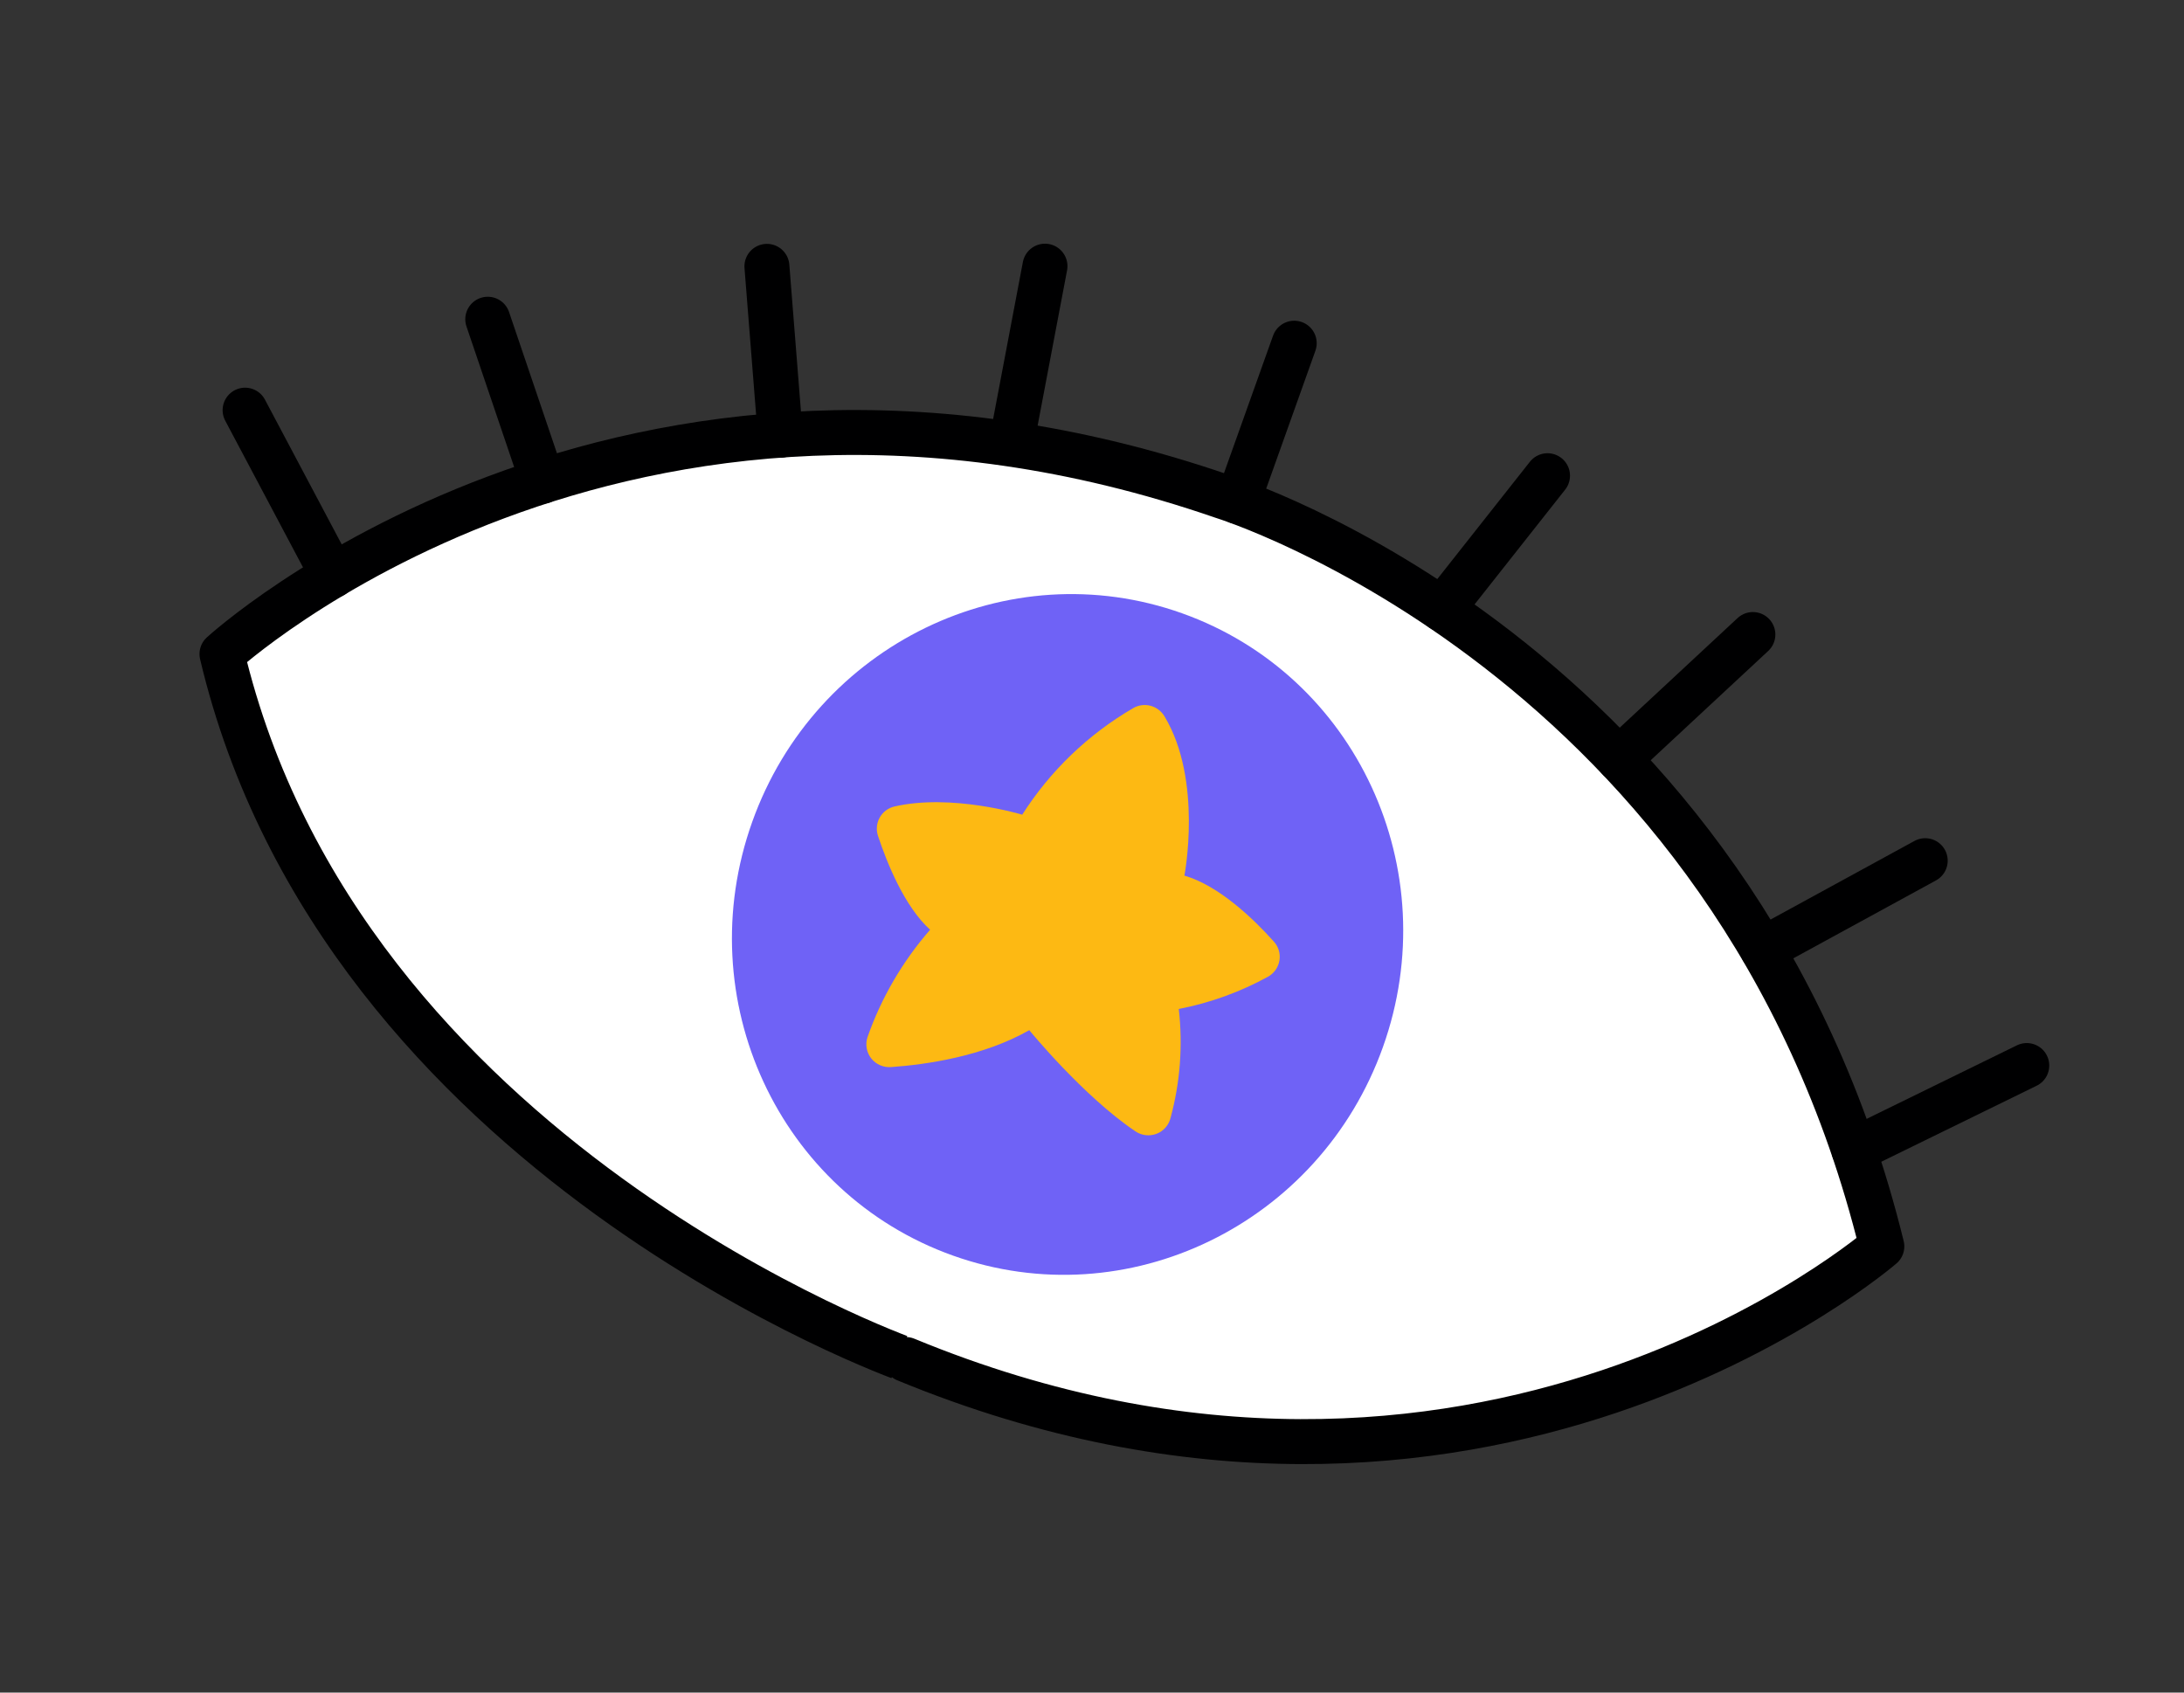 <svg xmlns="http://www.w3.org/2000/svg" width="200" height="155" viewBox="0 0 200 155" fill="none"><rect x="0" y="0" width="200" height="155" fill="#333333" stroke="none"/><path fill-rule="evenodd" clip-rule="evenodd" d="M20.327 59.893C20.327 59.893 56.778 26.419 111.975 45.467C111.975 45.467 159.02 59.98 172.33 114.139C172.33 114.139 135.444 146.161 82.951 124.5C82.973 124.508 31.278 106.193 20.327 59.893Z" fill="white"></path><path d="M20.327 59.893C20.327 59.893 56.778 26.419 111.975 45.467C111.975 45.467 159.02 59.98 172.33 114.139C172.33 114.139 135.444 146.161 82.951 124.5C82.973 124.508 31.278 106.193 20.327 59.893Z" stroke="#000001" stroke-width="4.117" stroke-linecap="round" stroke-linejoin="round"></path><path d="M22.444 37.562L30.477 52.71" stroke="#000001" stroke-width="4.117" stroke-linecap="round" stroke-linejoin="round"></path><path d="M44.667 29.234L49.696 44.064" stroke="#000001" stroke-width="4.117" stroke-linecap="round" stroke-linejoin="round"></path><path d="M70.23 24.391L71.455 39.859" stroke="#000001" stroke-width="4.117" stroke-linecap="round" stroke-linejoin="round"></path><path d="M95.694 24.375L92.744 39.936" stroke="#000001" stroke-width="4.117" stroke-linecap="round" stroke-linejoin="round"></path><path d="M118.519 31.43L113.344 45.929" stroke="#000001" stroke-width="4.117" stroke-linecap="round" stroke-linejoin="round"></path><path d="M141.715 43.564L132.068 55.785" stroke="#000001" stroke-width="4.117" stroke-linecap="round" stroke-linejoin="round"></path><path d="M160.52 58.108L148.263 69.507" stroke="#000001" stroke-width="4.117" stroke-linecap="round" stroke-linejoin="round"></path><path d="M176.302 78.819L161.41 86.953" stroke="#000001" stroke-width="4.117" stroke-linecap="round" stroke-linejoin="round"></path><path d="M185.602 97.579L169.78 105.321" stroke="#000001" stroke-width="4.117" stroke-linecap="round" stroke-linejoin="round"></path><path d="M87.268 114.983C103.218 120.676 120.847 112.124 126.644 95.882C132.44 79.64 124.209 61.859 108.258 56.166C92.308 50.474 74.679 59.026 68.883 75.268C63.086 91.51 71.317 109.291 87.268 114.983Z" fill="#6F62F6"></path><path fill-rule="evenodd" clip-rule="evenodd" d="M108.46 80.192C108.46 80.192 110.161 71.47 106.643 65.608C106.361 65.13 105.901 64.777 105.365 64.634C104.829 64.492 104.253 64.566 103.774 64.846C99.654 67.246 96.169 70.591 93.611 74.607C93.611 74.607 87.156 72.644 81.888 73.861C81.319 73.999 80.831 74.373 80.55 74.887C80.269 75.401 80.217 76.01 80.409 76.565C81.21 78.981 82.808 82.996 85.176 85.143C82.653 88.034 80.702 91.379 79.435 94.998C79.222 95.664 79.358 96.394 79.793 96.939C80.234 97.486 80.918 97.778 81.618 97.718C84.783 97.496 90.021 96.755 94.256 94.341C94.256 94.341 99.181 100.371 103.953 103.589C104.521 103.987 105.252 104.077 105.901 103.834C106.55 103.591 107.034 103.04 107.195 102.367C108.076 99.127 108.33 95.743 107.947 92.399C110.829 91.84 113.602 90.833 116.167 89.418C116.71 89.094 117.076 88.549 117.17 87.926C117.264 87.302 117.067 86.672 116.634 86.207C114.849 84.207 111.642 81.103 108.462 80.187L108.46 80.192Z" fill="#FDB913"></path></svg>